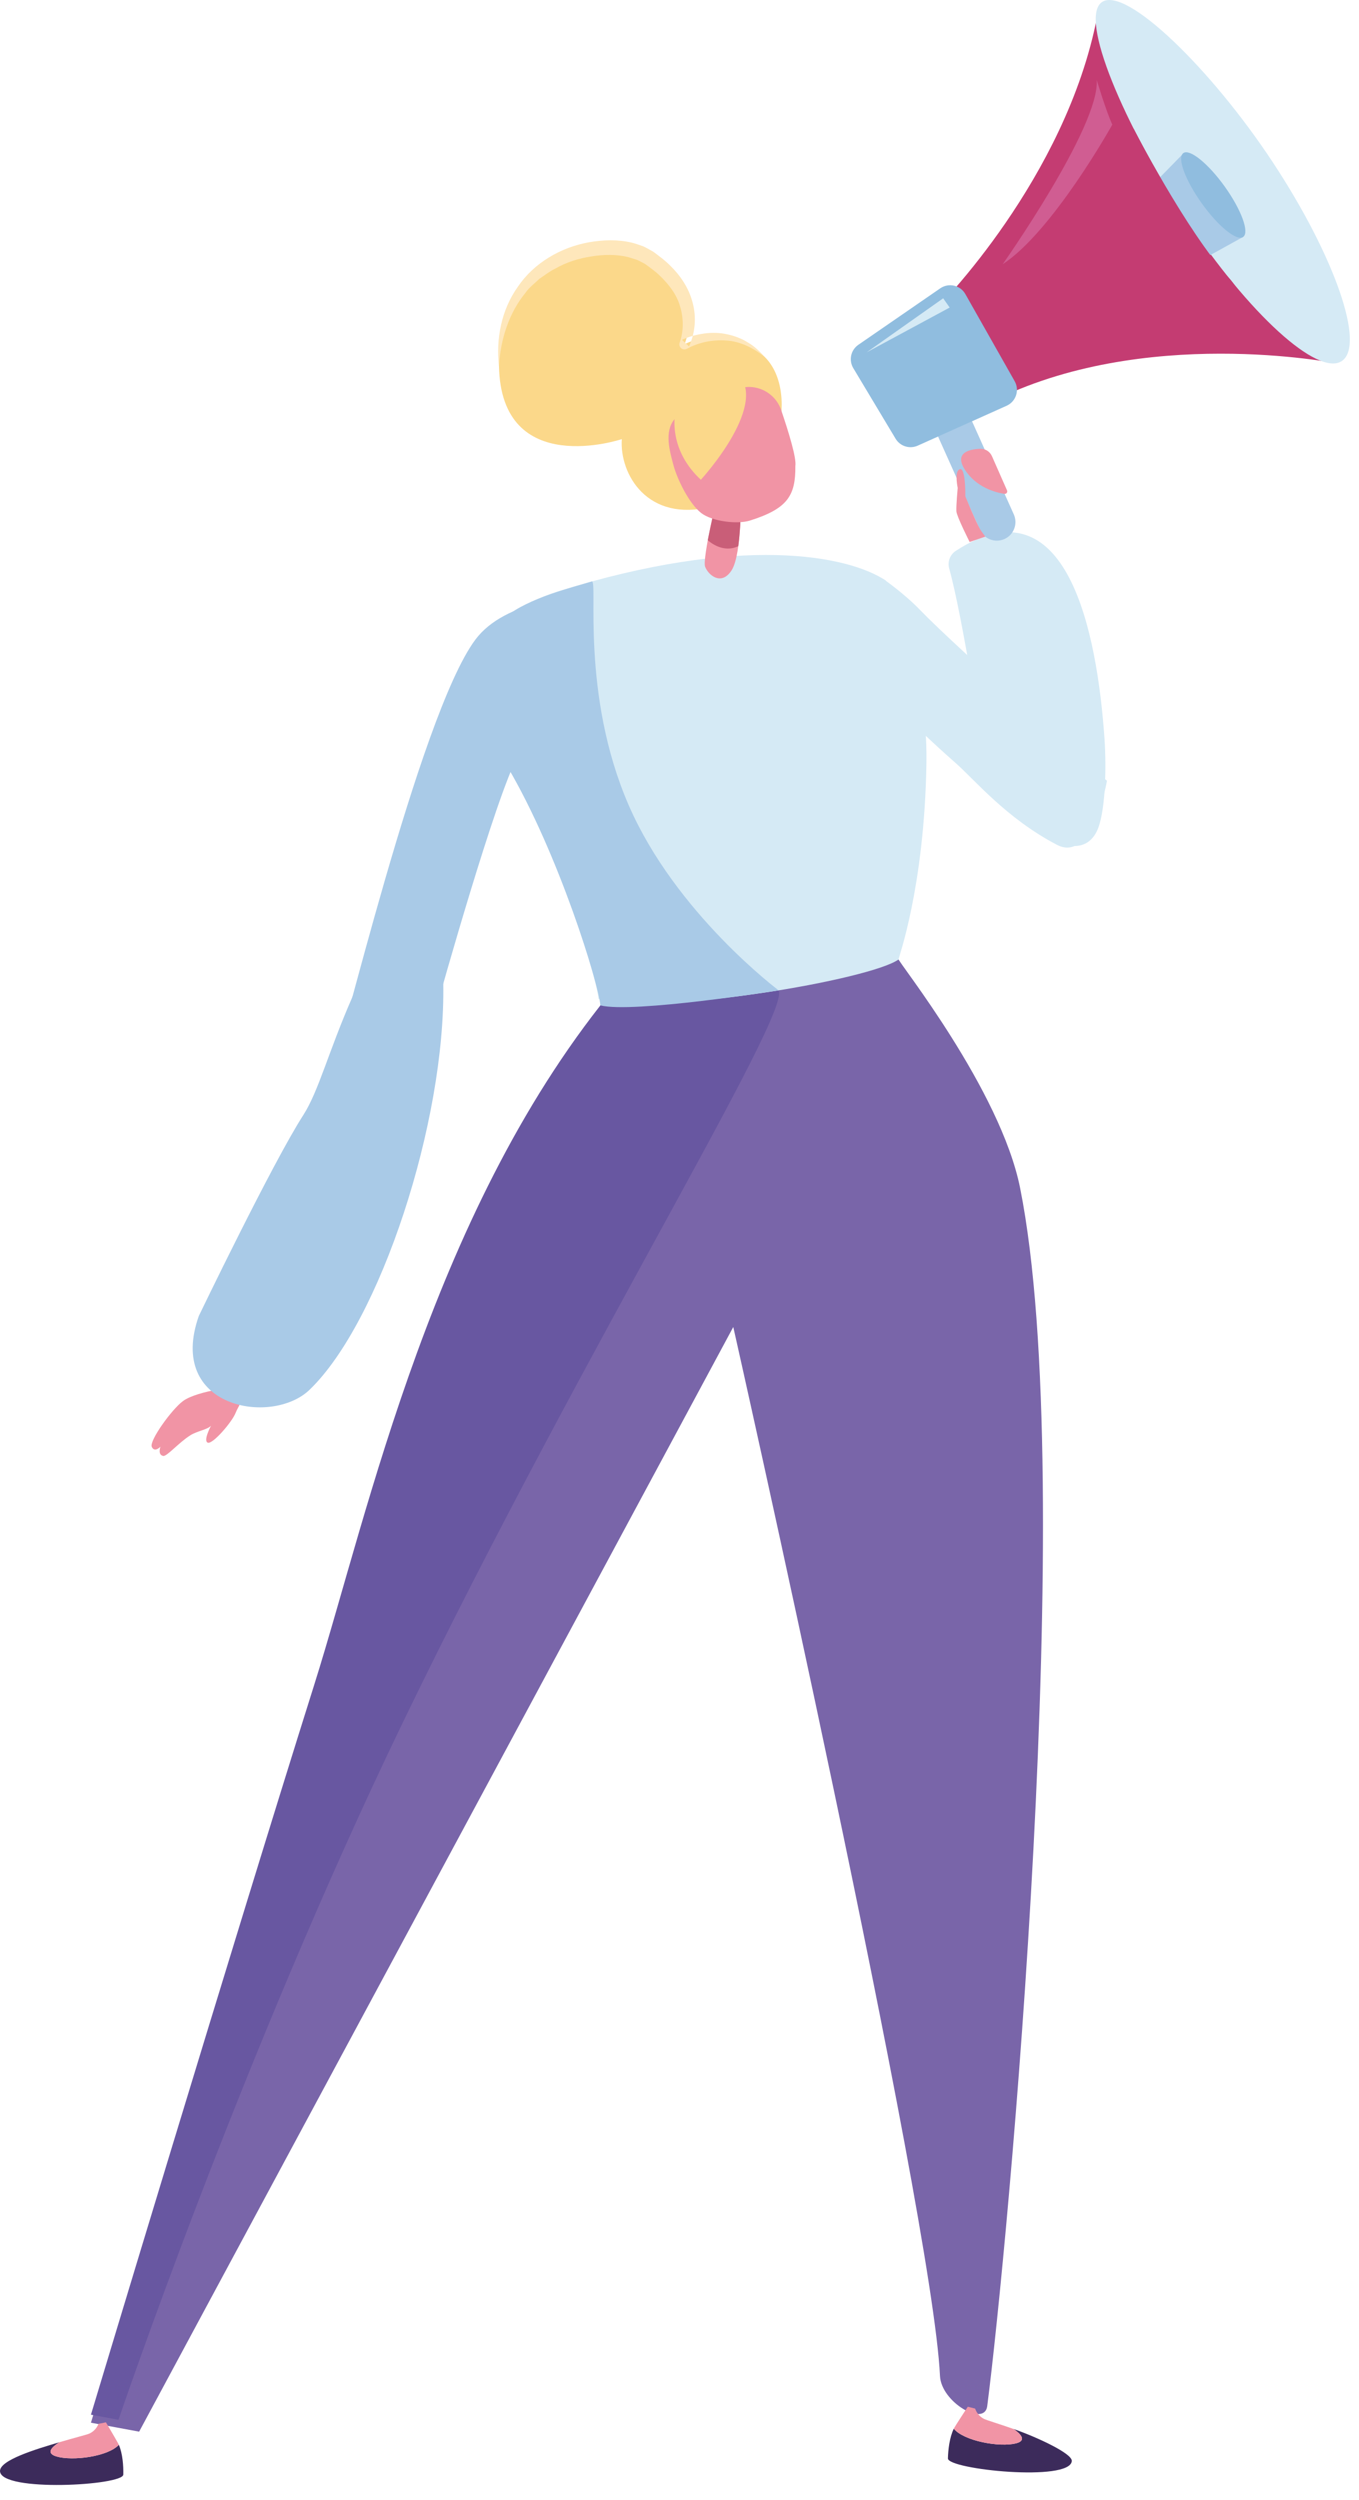 <?xml version="1.0" encoding="UTF-8"?>
<svg width="87px" height="160px" viewBox="0 0 87 160" version="1.1" xmlns="http://www.w3.org/2000/svg" xmlns:xlink="http://www.w3.org/1999/xlink">
    <!-- Generator: Sketch 60.1 (88133) - https://sketch.com -->
    <title>Group 61</title>
    <desc>Created with Sketch.</desc>
    <g id="Symbols" stroke="none" stroke-width="1" fill="none" fill-rule="evenodd">
        <g id="Vis-/-Card-/-Empowering">
            <g id="Group-61">
                <path d="M39.807,28.106 C39.807,28.106 32.08,30.698 31.944,23.431 C31.807,16.162 39.036,14.806 41.546,16.494 C45.271,18.999 43.816,22.036 43.816,22.036 C43.816,22.036 46.598,20.51 48.957,22.846 C51.314,25.181 49.678,31.388 45.553,32.428 C41.429,33.468 39.653,30.33 39.807,28.106" id="Fill-1" fill="#FBD88A"></path>
                <path d="M31.944,23.43 C32.041,21.692 32.597,20.007 33.649,18.729 C33.881,18.386 34.228,18.144 34.517,17.856 C34.859,17.627 35.175,17.369 35.548,17.193 C36.254,16.785 37.049,16.535 37.852,16.414 C38.649,16.285 39.484,16.267 40.245,16.464 L40.796,16.639 C40.967,16.713 41.122,16.807 41.289,16.89 C41.62,17.13 41.955,17.366 42.243,17.648 C42.818,18.204 43.319,18.845 43.534,19.6 C43.762,20.33 43.774,21.187 43.522,21.895 L43.508,21.929 C43.448,22.098 43.536,22.284 43.705,22.346 C43.796,22.378 43.895,22.366 43.974,22.323 C44.323,22.128 44.759,21.972 45.182,21.88 C45.611,21.791 46.054,21.764 46.494,21.795 C47.385,21.846 48.23,22.267 48.957,22.846 C48.643,22.505 48.306,22.163 47.89,21.928 C47.488,21.671 47.028,21.497 46.553,21.397 C46.076,21.29 45.577,21.28 45.092,21.345 C44.601,21.414 44.14,21.53 43.659,21.749 L44.111,22.177 C44.511,21.276 44.59,20.305 44.34,19.371 C44.104,18.439 43.549,17.621 42.884,16.98 C42.555,16.651 42.184,16.381 41.816,16.108 C41.601,15.988 41.381,15.857 41.157,15.758 C40.929,15.682 40.701,15.593 40.469,15.536 C39.541,15.313 38.6,15.351 37.696,15.508 C35.897,15.831 34.176,16.833 33.153,18.351 C32.088,19.842 31.745,21.709 31.944,23.43" id="Fill-3" fill="#FEE7BB"></path>
                <path d="M57.508,61.377 C57.53,61.61 64.052,69.76 65.306,76.041 C69.086,94.962 64.499,143.975 63.2,154.002 C63.026,155.355 60.256,153.758 60.176,152.074 C59.68,141.511 46.943,84.933 46.943,84.933 L8.907,155.637 L5.822,155.064 C5.822,155.064 14.932,124.809 20.13,108.303 C23.588,97.329 27.92,78.488 39.712,64.386 C42.788,63.714 52.735,61.001 57.508,61.377" id="Fill-5" fill="#7965A9"></path>
                <path d="M68.615,157.514 C68.65,157.037 66.386,155.988 64.884,155.464 C65.329,155.771 65.763,156.202 65.043,156.385 C63.989,156.652 61.711,156.238 61.059,155.447 C60.785,156.011 60.696,156.804 60.684,157.35 C60.671,158.056 68.515,158.87 68.615,157.514" id="Fill-7" fill="#3C2B5B"></path>
                <path d="M65.043,156.385 C65.762,156.202 65.328,155.771 64.884,155.464 C63.952,155.138 63.168,154.905 62.996,154.82 C62.545,154.595 62.428,154.16 62.428,154.16 L61.956,154.041 C61.956,154.041 61.138,155.283 61.059,155.447 C61.711,156.238 63.989,156.652 65.043,156.385" id="Fill-9" fill="#F194A5"></path>
                <path d="M0.001,158.173 C-0.04,157.462 2.285,156.763 3.803,156.313 C3.348,156.597 2.896,157.005 3.604,157.22 C4.64,157.535 6.923,157.232 7.608,156.476 C7.855,157.05 7.907,157.842 7.894,158.384 C7.876,159.084 0.078,159.522 0.001,158.173" id="Fill-11" fill="#3C2B5B"></path>
                <path d="M3.604,157.221 C2.896,157.005 3.348,156.597 3.803,156.313 C4.745,156.034 5.535,155.839 5.711,155.763 C6.17,155.562 6.305,155.135 6.305,155.135 L6.781,155.04 C6.781,155.04 7.536,156.311 7.608,156.477 C6.923,157.231 4.639,157.536 3.604,157.221" id="Fill-13" fill="#F194A5"></path>
                <path d="M7.586,154.877 L5.822,154.55 C5.822,154.55 14.931,124.294 20.13,107.788 C23.587,96.814 27.724,77.119 39.515,63.017 C40.716,62.754 46.947,63.785 49.643,63.305 C51.897,62.904 37.572,85.851 25.743,110.34 C15.461,131.623 7.586,154.877 7.586,154.877" id="Fill-15" fill="#6857A1"></path>
                <path d="M56.705,37.157 C54.263,35.534 47.418,34.202 35.723,37.85 C34.562,38.212 33.454,38.744 32.361,39.498 C33.544,43.492 32.481,49.059 32.481,49.059 C35.77,54.63 38.216,62.588 38.314,63.931 C42.426,64.996 55.734,62.697 57.523,61.41 C57.5,61.345 59.178,56.837 59.308,48.861 C59.415,42.256 56.705,37.157 56.705,37.157" id="Fill-17" fill="#D5EAF5"></path>
                <path d="M37.884,37.217 C36.723,37.579 33.778,38.281 32.362,39.497 C33.543,43.492 32.481,49.059 32.481,49.059 C35.77,54.631 38.335,63.005 38.433,64.348 C40.485,64.879 49.847,63.387 49.847,63.387 C49.847,63.387 43.264,58.467 40.252,51.547 C37.142,44.403 38.297,37.088 37.884,37.217" id="Fill-19" fill="#A9CAE7"></path>
                <path d="M54.706,41.366 C54.706,41.366 54.531,42.981 61.186,48.845 C62.399,49.913 64.441,52.393 67.665,54.073 C69.96,55.27 70.865,49.973 70.865,49.973 C70.865,49.973 61.249,41.481 58.911,39.051 C57.865,37.964 56.527,37.044 56.527,37.044 L54.706,41.366 Z" id="Fill-21" fill="#D5EAF5"></path>
                <path d="M45.997,31.395 C45.997,31.395 44.947,35.75 45.139,36.27 C45.33,36.791 46.175,37.539 46.841,36.494 C47.507,35.447 47.435,31.542 47.435,31.542 L45.997,31.395 Z" id="Fill-23" fill="#F194A5"></path>
                <path d="M45.312,34.578 C45.817,35.015 46.547,35.3 47.262,34.959 C47.372,34.156 47.414,33.243 47.43,32.562 L46.038,31.272 C45.897,31.9 45.446,33.844 45.312,34.578" id="Fill-25" fill="#C95E78"></path>
                <path d="M50.917,29.825 C51,29.321 50.485,27.643 50.011,26.252 C49.617,25.098 48.362,24.486 47.235,24.892 C45.488,25.522 43.594,26.325 43.175,26.837 C42.515,27.64 42.87,28.86 43.113,29.773 C43.357,30.684 44.116,32.233 44.884,32.832 C45.586,33.379 47.205,33.572 48.011,33.318 C50.434,32.554 50.935,31.712 50.917,29.825" id="Fill-27" fill="#F194A5"></path>
                <path d="M15.579,88.837 C15.417,88.67 12.639,88.996 11.714,89.674 C10.998,90.2 9.534,92.226 9.718,92.611 C9.902,92.994 10.274,92.593 10.274,92.593 C10.274,92.593 10.073,93.105 10.446,93.187 C10.675,93.239 11.445,92.33 12.181,91.868 C12.631,91.584 13.271,91.508 13.51,91.253 C13.51,91.253 12.986,92.22 13.302,92.338 C13.615,92.457 14.874,90.993 15.089,90.417 C15.233,90.03 15.871,89.139 15.579,88.837" id="Fill-29" fill="#F194A5"></path>
                <path d="M28.088,63.978 C28.088,63.978 31.726,50.961 33.181,48.329 C35.993,43.246 37.075,44.052 37.075,44.052 L36.91,38.222 C36.91,38.222 32.366,38.341 30.426,40.947 C26.827,45.784 21.66,67.971 21.144,68.735 L28.088,63.978 Z" id="Fill-31" fill="#A9CAE7"></path>
                <path d="M19.415,71.372 C17.445,74.43 12.73,84.222 12.73,84.222 C10.641,90.125 17.394,91.279 19.813,88.956 C24.329,84.621 28.534,71.802 28.377,62.954 C28.315,59.494 24.468,59.471 22.562,63.805 C21.029,67.293 20.402,69.837 19.415,71.372" id="Fill-33" fill="#A9CAE7"></path>
                <path d="M61.199,35.25 C60.823,35.494 60.642,35.945 60.764,36.383 C61.644,39.535 62.899,47.956 63.27,49.625 C63.616,51.181 68.672,56.174 70.195,53.248 C70.777,52.129 70.836,49.116 70.706,47.258 C70.24,40.557 68.352,30.624 61.199,35.25" id="Fill-35" fill="#D5EAF5"></path>
                <path d="M64.303,34.5 L64.303,34.5 C63.702,34.77 62.997,34.501 62.727,33.9 L60.044,27.922 L62.22,26.946 L64.902,32.924 C65.172,33.525 64.903,34.231 64.303,34.5" id="Fill-37" fill="#A9CAE7"></path>
                <path d="M60.025,19.665 C60.025,19.665 68.238,11.447 70.241,1.043 L85.502,23.25 C85.502,23.25 73.169,20.785 63.422,25.746 L60.025,19.665 Z" id="Fill-39" fill="#C43C72"></path>
                <path d="M64.442,25.97 L58.75,28.524 C58.233,28.756 57.624,28.565 57.333,28.079 L54.627,23.565 C54.322,23.058 54.463,22.403 54.95,22.068 L60.193,18.454 C60.734,18.082 61.478,18.252 61.801,18.824 L64.957,24.399 C65.282,24.972 65.043,25.7 64.442,25.97" id="Fill-41" fill="#90BDDF"></path>
                <path d="M81.487,10.394 C85.452,16.409 87.427,22.102 85.896,23.11 C84.367,24.119 79.913,20.06 75.948,14.046 C71.984,8.031 69.026,1.133 70.556,0.125 C72.084,-0.883 77.522,4.379 81.487,10.394" id="Fill-43" fill="#D5EAF5"></path>
                <path d="M73.006,12.618 C73.108,12.534 75.669,9.91 75.669,9.91 L79.587,15.162 L76.113,17.081 L73.006,12.618 Z" id="Fill-45" fill="#A9CAE7"></path>
                <path d="M78.412,11.951 C79.47,13.432 79.996,14.87 79.587,15.162 C79.177,15.455 77.988,14.491 76.93,13.01 C75.873,11.53 75.346,10.092 75.754,9.799 C76.164,9.507 77.353,10.47 78.412,11.951" id="Fill-47" fill="#90BDDF"></path>
                <path d="M72.573,8.235 C72.573,8.235 75.913,14.755 78.694,17.815 C81.476,20.875 73.652,20.239 73.557,20.126 C73.461,20.013 71.051,11.178 72.573,8.235" id="Fill-49" fill="#C43C72"></path>
                <path d="M63.503,29.198 C63.372,28.901 63.075,28.712 62.75,28.724 C62.072,28.752 61.089,28.962 61.747,30.025 C62.477,31.203 63.741,31.524 64.3,31.609 C64.425,31.629 64.518,31.5 64.467,31.385 L63.503,29.198 Z" id="Fill-51" fill="#F194A5"></path>
                <path d="M61.798,31.766 C61.798,31.766 61.838,29.662 61.366,30.079 C61.113,30.304 61.31,31.228 61.31,31.228 C61.31,31.228 61.202,32.391 61.226,32.729 C61.251,33.066 62.074,34.689 62.074,34.689 L63.079,34.346 C63.079,34.346 62.815,33.999 62.743,33.874 C62.456,33.372 61.798,31.766 61.798,31.766" id="Fill-53" fill="#F194A5"></path>
                <path d="M70.21,5.119 C70.21,5.119 70.817,7.143 71.208,7.976 C71.208,7.976 67.402,14.813 64.188,16.913 C64.188,16.913 70.415,8.088 70.21,5.119" id="Fill-55" fill="#D05D92"></path>
                <polygon id="Fill-57" fill="#D5EAF5" points="60.796 19.684 55.478 22.553 60.38 19.093"></polygon>
                <path d="M44.867,30.706 C44.867,30.706 49.544,25.625 47.007,23.703 C44.47,21.781 41.085,27.2 44.867,30.706" id="Fill-59" fill="#FBD88A"></path>
            </g>
        </g>
    </g>
</svg>